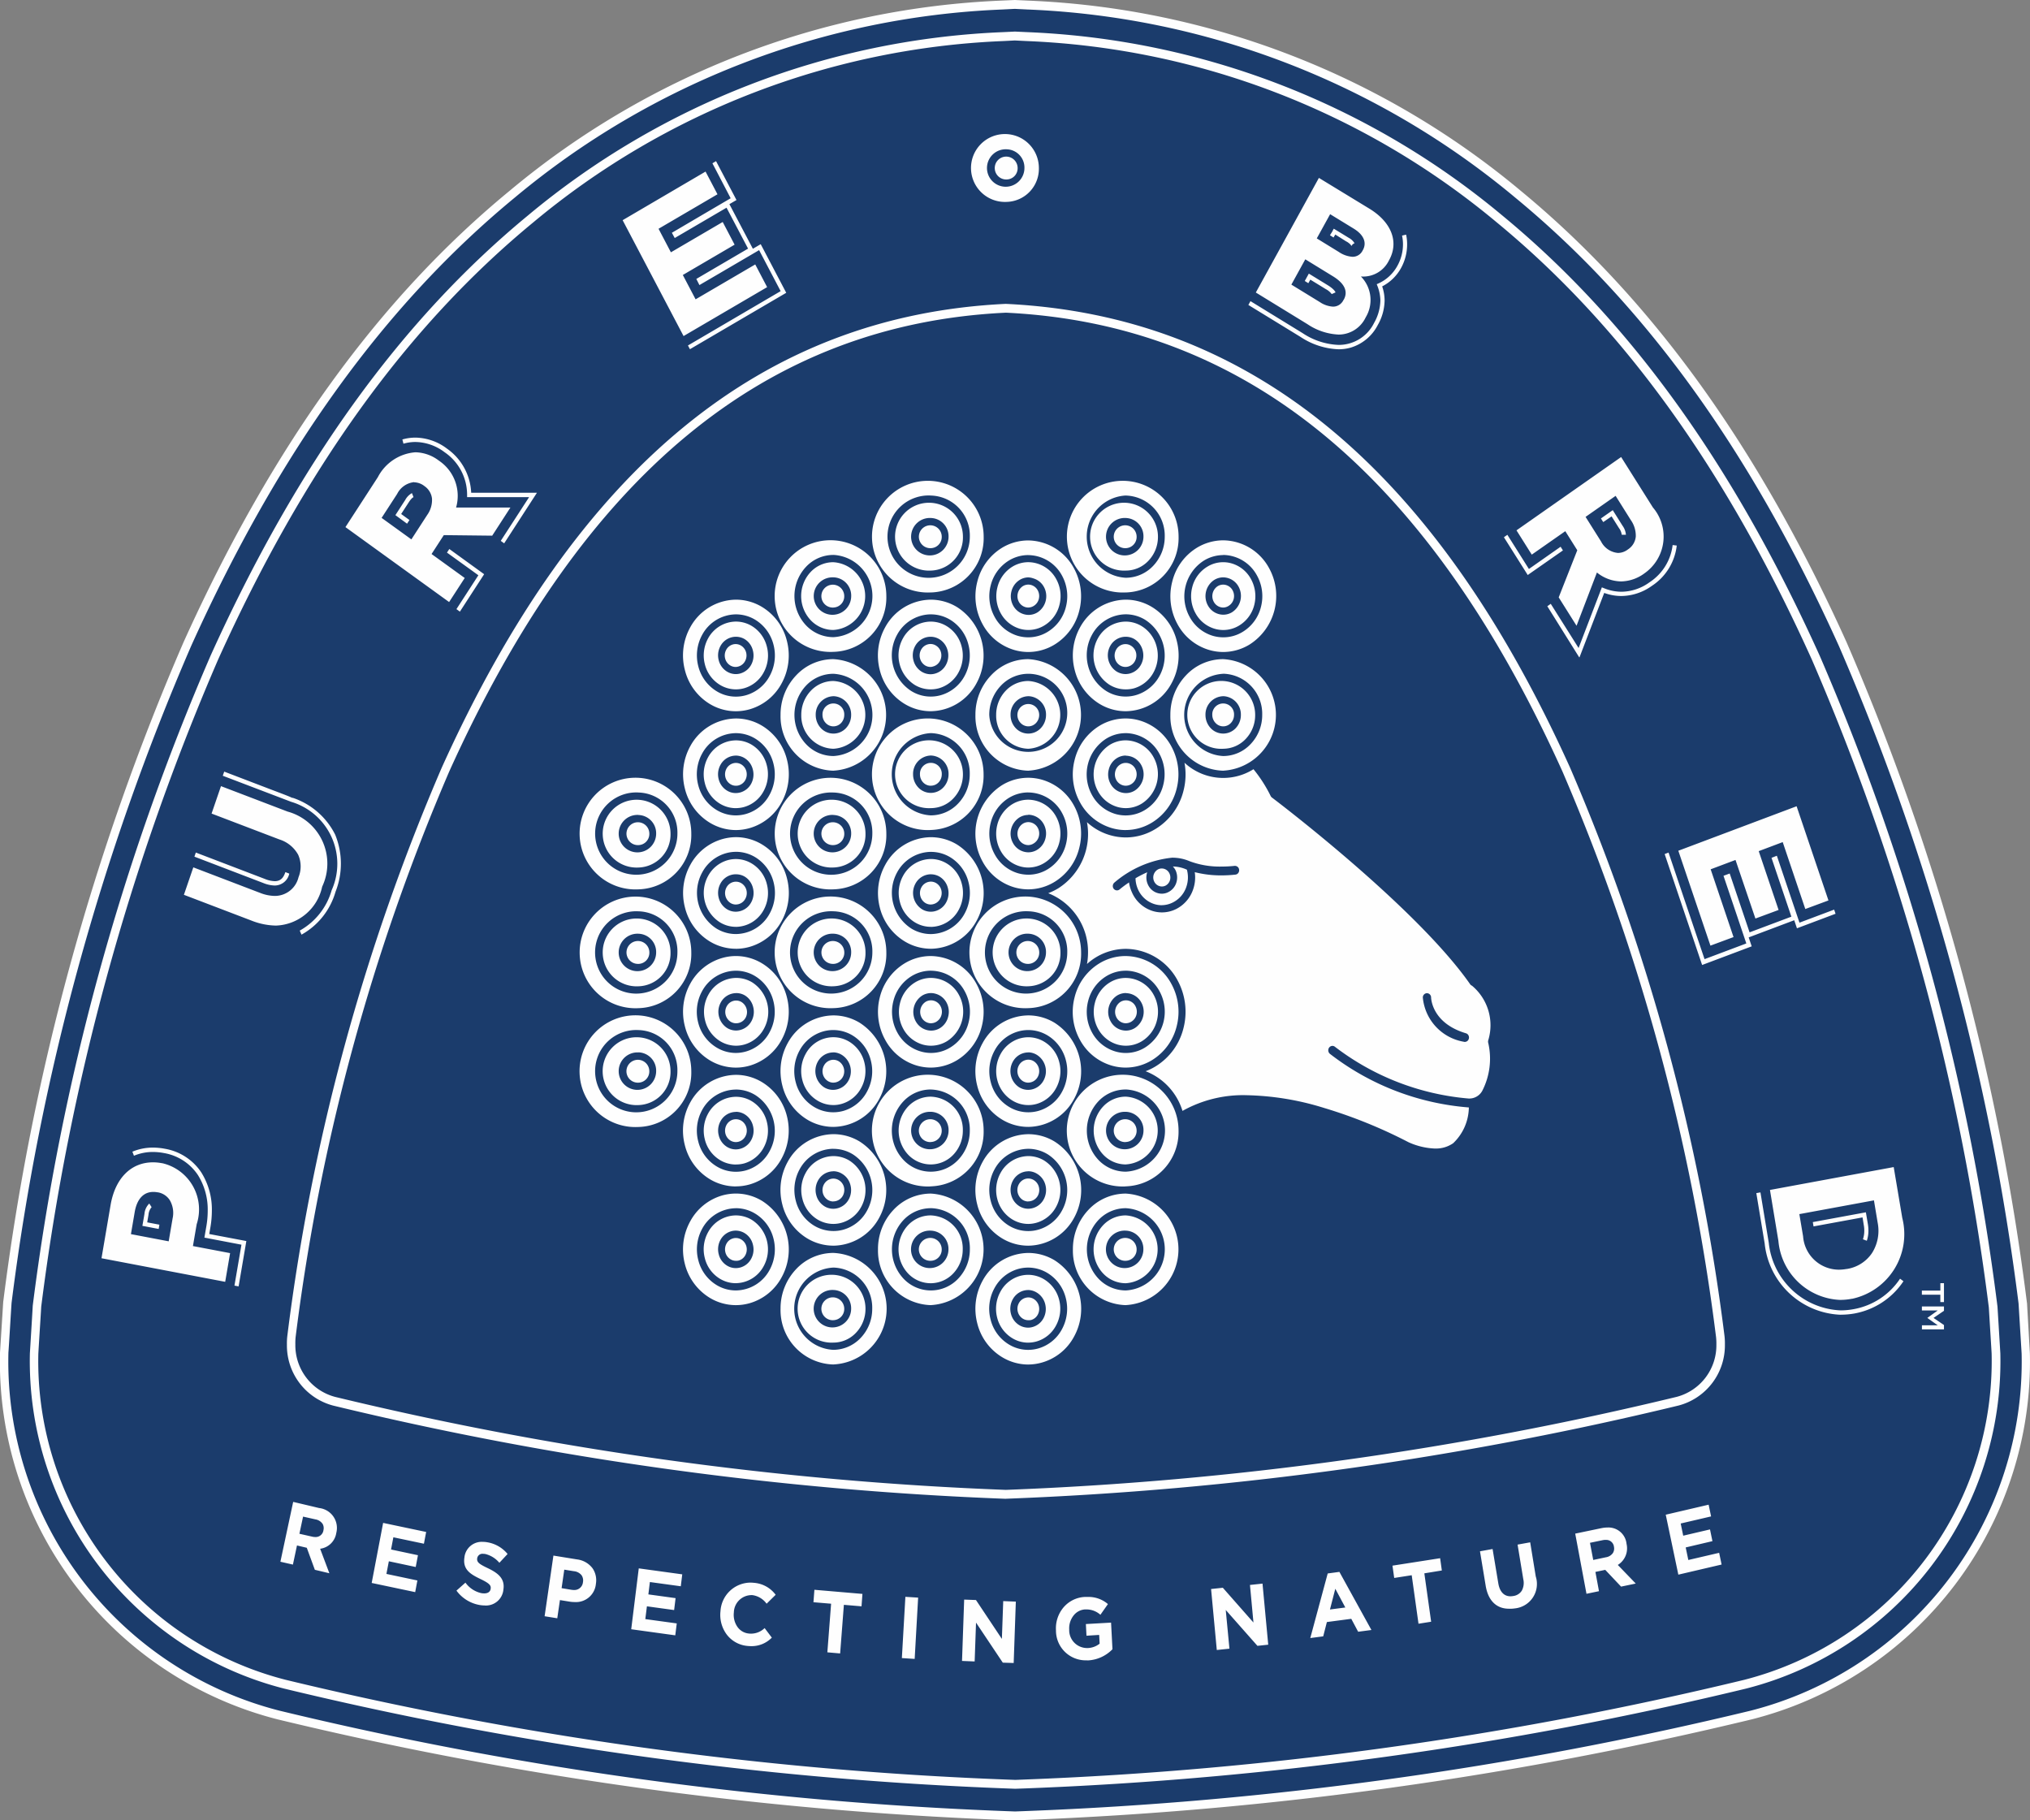 <svg id="sym_logo" data-name="sym/logo" xmlns="http://www.w3.org/2000/svg" xmlns:xlink="http://www.w3.org/1999/xlink" width="71" height="63.655" viewBox="0 0 71 63.655">
  <rect x="0" y="0" width="71" height="63.655" fill="#808080" stroke="none"/>
  <defs>
    <style>
      .cls-1 {
        fill: none;
      }

      .cls-2 {
        fill: #1b3c6c;
      }

      .cls-3 {
        clip-path: url(#clip-path);
      }

      .cls-4 {
        fill: #fefefe;
      }
    </style>
    <clipPath id="clip-path">
      <path id="Clip_4" data-name="Clip 4" class="cls-1" d="M0,0H71V63.655H0Z"/>
    </clipPath>
  </defs>
  <g id="Group_6" data-name="Group 6" transform="translate(0 0)">
    <path id="Fill_1" data-name="Fill 1" class="cls-2" d="M34.847.022A28.473,28.473,0,0,0,17.759,6.613C13.2,10.364,9.484,15.51,6.4,22.345A84.413,84.413,0,0,0,.112,45.322S0,47.086,0,47.086v.033A12.736,12.736,0,0,0,9.58,59.75a128.691,128.691,0,0,0,25.389,3.513l.345.012.344-.012A128.747,128.747,0,0,0,61.052,59.75a12.733,12.733,0,0,0,9.576-12.625l-.1-1.731-.006-.041a84.518,84.518,0,0,0-6.289-23.009c-3.088-6.835-6.8-11.98-11.361-15.731A28.48,28.48,0,0,0,35.781.022L35.314,0Z" transform="translate(0.181 0.19)"/>
    <g id="Group_5" data-name="Group 5">
      <path id="Clip_4-2" data-name="Clip 4" class="cls-1" d="M0,0H71V63.655H0Z"/>
      <g id="Group_5-2" data-name="Group 5" class="cls-3">
        <path id="Fill_3" data-name="Fill 3" class="cls-4" d="M35.505,63.655h0l-.354-.011A129.131,129.131,0,0,1,9.7,60.123,12.9,12.9,0,0,1,0,47.326V47.3c.113-1.787.113-1.787.116-1.8a84.562,84.562,0,0,1,6.3-23.035c3.1-6.864,6.834-12.034,11.417-15.8A28.652,28.652,0,0,1,35.026.021L35.493,0l.24.011.24.011A28.657,28.657,0,0,1,53.166,6.653c4.583,3.773,8.317,8.942,11.416,15.8a84.667,84.667,0,0,1,6.308,23.08l.006.041.1,1.744a12.9,12.9,0,0,1-9.7,12.8A129.174,129.174,0,0,1,35.85,63.644ZM35.493.31,35.04.333A28.364,28.364,0,0,0,18.016,6.9C13.47,10.64,9.763,15.773,6.685,22.591A84.239,84.239,0,0,0,.406,45.549C.4,45.583.3,47.286.294,47.3v.021A12.6,12.6,0,0,0,9.77,59.82a128.681,128.681,0,0,0,25.389,3.513l.346.013.336-.013A128.777,128.777,0,0,0,61.234,59.82a12.593,12.593,0,0,0,9.473-12.487L70.6,45.581a84.427,84.427,0,0,0-6.283-22.99C61.235,15.772,57.529,10.638,52.983,6.9A28.368,28.368,0,0,0,35.96.333h-.012Zm.013,62.242h0l-.321-.012A128.069,128.069,0,0,1,9.933,59.048,11.816,11.816,0,0,1,1.045,47.329v-.005c.04-.649.1-1.631.1-1.663A83.449,83.449,0,0,1,7.363,22.933c3.028-6.7,6.664-11.745,11.115-15.409a27.657,27.657,0,0,1,16.6-6.4l.42-.02.432.02a27.648,27.648,0,0,1,16.6,6.4c4.453,3.665,8.089,8.706,11.116,15.409a83.531,83.531,0,0,1,6.217,22.759c.1,1.632.1,1.635.1,1.643a11.812,11.812,0,0,1-8.889,11.713,128.053,128.053,0,0,1-25.251,3.493ZM35.493,1.415l-.407.021A27.364,27.364,0,0,0,18.66,7.769C14.245,11.4,10.637,16.4,7.628,23.066A83.184,83.184,0,0,0,1.441,45.7c0,.048-.063,1-.1,1.636A11.5,11.5,0,0,0,10,58.744a127.84,127.84,0,0,0,25.2,3.486l.312.012.3-.012A127.777,127.777,0,0,0,61,58.744a11.507,11.507,0,0,0,8.658-11.41c0-.018-.032-.527-.092-1.513l-.006-.1a83.22,83.22,0,0,0-6.191-22.658C60.365,16.407,56.756,11.4,52.34,7.769A27.364,27.364,0,0,0,35.914,1.436Zm-.04,56.739h0l-.38-.012-.936-1.4L34.089,58.1l-.442-.018.075-2.145.413.015.906,1.36.047-1.322.441.018-.075,2.143Zm2.531-.093a1.039,1.039,0,0,1-1.051-1.042v-.006a1.136,1.136,0,0,1,.261-.8,1.046,1.046,0,0,1,.746-.369q.053,0,.1,0a1.038,1.038,0,0,1,.71.25l-.263.374a.73.73,0,0,0-.49-.187h-.052a.547.547,0,0,0-.386.2.722.722,0,0,0-.163.5v.005a.625.625,0,0,0,.611.645h.039a.7.7,0,0,0,.414-.153l-.016-.306L38,57.2l-.021-.408.881-.05.049.931a1.289,1.289,0,0,1-.849.39Zm-5.994-.05h0l-.447-.029.123-2.142.446.028-.121,2.143Zm-2.608-.191h0l-.445-.039.131-1.7-.617-.052.033-.435,1.68.144-.032.434-.617-.052-.131,1.7ZM42.558,57.7h0l-.2-2.133.411-.044,1.071,1.216-.122-1.314.439-.047.2,2.136-.378.04L42.871,56.3,43,57.653l-.44.046ZM26.28,57.565a1.383,1.383,0,0,1-.154-.009,1.022,1.022,0,0,1-.71-.4,1.149,1.149,0,0,1-.217-.813,1.06,1.06,0,0,1,1.042-1,1.14,1.14,0,0,1,.124.007,1.04,1.04,0,0,1,.764.419l-.317.312a.736.736,0,0,0-.493-.3.573.573,0,0,0-.064,0,.621.621,0,0,0-.588.6v.006a.735.735,0,0,0,.135.518.549.549,0,0,0,.383.218.681.681,0,0,0,.558-.19l.252.334A.984.984,0,0,1,26.28,57.565Zm19.548-.285h0l.609-2.257.409-.055L47.966,57l-.464.061-.241-.452-.853.113-.128.5-.45.059Zm.875-1.722-.187.725.537-.07ZM23.612,57.186h0l-1.535-.212.264-2.129,1.521.209-.051.417-1.081-.148-.053.432.952.131-.051.417-.952-.131-.056.447,1.1.151-.052.417Zm26-.41h0l-.237-1.691-.612.095-.061-.43,1.667-.26.06.429-.612.1.238,1.692-.442.07ZM19.489,56.59h0l-.441-.071.308-2.121.822.133a.8.8,0,0,1,.55.316.742.742,0,0,1,.113.542v.006a.7.7,0,0,1-.742.628,1.126,1.126,0,0,1-.18-.015l-.335-.054-.093.635Zm.247-1.7-.094.647.349.058a.485.485,0,0,0,.077.006.3.3,0,0,0,.321-.272.325.325,0,0,0-.046-.24.385.385,0,0,0-.266-.144Zm33.038,1.366c-.437,0-.725-.285-.811-.8l-.2-1.208.441-.08.2,1.2c.048.292.2.453.421.453a.537.537,0,0,0,.1-.009.417.417,0,0,0,.3-.186.574.574,0,0,0,.053-.4l-.2-1.212.441-.08.195,1.195a.859.859,0,0,1-.724,1.115A1.2,1.2,0,0,1,52.774,56.257Zm-35.822-.114a1.067,1.067,0,0,1-.195-.019,1.278,1.278,0,0,1-.792-.5l.314-.279a.931.931,0,0,0,.556.367.545.545,0,0,0,.1.009c.128,0,.208-.055.225-.154v-.006c.019-.113-.027-.185-.359-.344-.359-.172-.627-.337-.555-.769v-.007a.608.608,0,0,1,.639-.522.926.926,0,0,1,.168.016,1.164,1.164,0,0,1,.7.408l-.287.308a.943.943,0,0,0-.486-.306.45.45,0,0,0-.081-.008.186.186,0,0,0-.207.146c-.025.146.059.209.384.363.364.176.593.372.529.752l0,.007A.613.613,0,0,1,16.952,56.143Zm38.535-.412h0l-.393-2.1.912-.19a1.1,1.1,0,0,1,.221-.024.635.635,0,0,1,.661.563v.005a.681.681,0,0,1-.305.741l.628.651-.513.107-.554-.586-.344.072.125.674-.437.091Zm.673-1.882a.553.553,0,0,0-.114.013l-.436.09.114.6.444-.094a.363.363,0,0,0,.244-.149.3.3,0,0,0,.037-.218V54.09A.271.271,0,0,0,56.161,53.85ZM14.523,55.676h0L13,55.355l.4-2.1,1.505.317-.078.411-1.069-.225-.081.427.941.2-.078.412-.94-.2-.085.442,1.083.229-.077.411ZM58.7,55.062h0l-.44-2.094,1.5-.35.086.41-1.063.248.088.426.937-.219.085.41-.935.22.092.439,1.078-.251.086.41-1.511.353ZM11.52,55.016h0l-.508-.121-.282-.77-.343-.081-.142.669-.438-.1.447-2.093.908.215a.7.7,0,0,1,.6.87.655.655,0,0,1-.565.554l.324.86Zm-.92-1.981-.128.6.442.1a.481.481,0,0,0,.112.014.274.274,0,0,0,.286-.231v-.006a.3.3,0,0,0-.029-.223.379.379,0,0,0-.25-.157Zm24.581-.623h-.005a119.1,119.1,0,0,1-23.527-3.26,2.173,2.173,0,0,1-1.614-2.128,2.256,2.256,0,0,1,.014-.306,73.1,73.1,0,0,1,5.4-19.871c4.746-10.508,11.2-15.815,19.727-16.221,8.537.407,14.994,5.713,19.739,16.221a73.2,73.2,0,0,1,5.4,19.871,2.321,2.321,0,0,1,.014.306A2.173,2.173,0,0,1,58.71,49.15a119.044,119.044,0,0,1-23.524,3.26Zm-.007-41.477c-8.4.4-14.766,5.65-19.462,16.044A72.871,72.871,0,0,0,10.339,46.76a2.163,2.163,0,0,0-.009.252,1.869,1.869,0,0,0,1.384,1.835A118.921,118.921,0,0,0,35.18,52.1a118.844,118.844,0,0,0,23.464-3.253,1.862,1.862,0,0,0,1.387-1.825,2.037,2.037,0,0,0-.011-.263,72.93,72.93,0,0,0-5.373-19.781C49.953,16.584,43.583,11.336,35.174,10.934Zm.788,36.782a1.773,1.773,0,0,1-.921-.263,1.922,1.922,0,0,1-.862-1.184,2.03,2.03,0,0,1,.185-1.48,1.842,1.842,0,0,1,1.605-.975,1.788,1.788,0,0,1,.92.259,2.015,2.015,0,0,1,.677,2.665,1.846,1.846,0,0,1-1.123.908A1.756,1.756,0,0,1,35.962,47.716Zm0-3.39h0a1.313,1.313,0,0,0-.354.049,1.367,1.367,0,0,0-.827.671,1.492,1.492,0,0,0-.136,1.091,1.417,1.417,0,0,0,.635.873,1.3,1.3,0,0,0,.679.193,1.289,1.289,0,0,0,.353-.049,1.361,1.361,0,0,0,.829-.671,1.5,1.5,0,0,0,.136-1.09,1.426,1.426,0,0,0-.635-.874,1.309,1.309,0,0,0-.68-.193Zm-6.82,3.388A1.9,1.9,0,0,1,27.3,45.764a1.994,1.994,0,0,1,.542-1.38,1.786,1.786,0,0,1,1.305-.57,1.952,1.952,0,0,1,0,3.9Zm0-3.388a1.44,1.44,0,0,0,0,2.876,1.323,1.323,0,0,0,.964-.421,1.462,1.462,0,0,0,.4-1.016A1.4,1.4,0,0,0,29.147,44.326Zm6.816,2.625a1.069,1.069,0,0,1-.559-.16,1.171,1.171,0,0,1-.524-.719,1.241,1.241,0,0,1,.113-.9,1.124,1.124,0,0,1,.682-.553,1.093,1.093,0,0,1,.292-.04,1.074,1.074,0,0,1,.559.159,1.167,1.167,0,0,1,.524.719,1.232,1.232,0,0,1-.113.9,1.124,1.124,0,0,1-.682.553A1.072,1.072,0,0,1,35.962,46.951Zm0-1.84a.617.617,0,0,0-.538.326.686.686,0,0,0-.063.5.646.646,0,0,0,.289.4.6.6,0,0,0,.31.089.558.558,0,0,0,.161-.023.617.617,0,0,0,.376-.3.689.689,0,0,0,.063-.5.653.653,0,0,0-.289-.4A.6.6,0,0,0,35.966,45.111ZM29.147,46.95a1.187,1.187,0,1,1,1.124-1.185,1.206,1.206,0,0,1-.329.837A1.086,1.086,0,0,1,29.147,46.95Zm0-1.84a.655.655,0,1,0,.622.655A.639.639,0,0,0,29.147,45.11Zm38.845,1.377H67.22v-.142h.553l-.364-.258.363-.26h-.553v-.141h.772v.152l-.365.249.365.248v.152Zm-32.027-.32a.37.37,0,0,1-.191-.054.4.4,0,0,1-.176-.243.412.412,0,0,1,.037-.3.381.381,0,0,1,.331-.2.354.354,0,0,1,.19.055.4.4,0,0,1,.177.242.422.422,0,0,1-.037.306.379.379,0,0,1-.231.186A.354.354,0,0,1,35.964,46.167Zm-6.818,0a.4.4,0,1,1,.381-.4A.391.391,0,0,1,29.147,46.166Zm35.226-.191a2.78,2.78,0,0,1-2.653-2.492l-.292-1.761.144-.026.291,1.76a2.637,2.637,0,0,0,2.513,2.366,2.514,2.514,0,0,0,.453-.042,2.47,2.47,0,0,0,1.626-1.066l.119.089a2.624,2.624,0,0,1-1.72,1.129A2.705,2.705,0,0,1,64.373,45.974ZM25.735,45.64a1.77,1.77,0,0,1-.921-.262,1.937,1.937,0,0,1-.862-1.184,2.03,2.03,0,0,1,.186-1.48,1.86,1.86,0,0,1,1.123-.91,1.785,1.785,0,0,1,.482-.066,1.766,1.766,0,0,1,.92.262,2.013,2.013,0,0,1,.676,2.664,1.852,1.852,0,0,1-1.122.909A1.776,1.776,0,0,1,25.735,45.64Zm.007-3.389a1.358,1.358,0,0,0-1.184.719,1.5,1.5,0,0,0-.136,1.092,1.42,1.42,0,0,0,.635.872,1.3,1.3,0,0,0,.679.192,1.355,1.355,0,0,0,1.182-.719,1.5,1.5,0,0,0,.136-1.09,1.42,1.42,0,0,0-.634-.873A1.306,1.306,0,0,0,25.741,42.25Zm13.632,3.389a1.906,1.906,0,0,1-1.849-1.952,1.993,1.993,0,0,1,.542-1.379,1.789,1.789,0,0,1,1.305-.57,1.953,1.953,0,0,1,0,3.9Zm0-3.39a1.315,1.315,0,0,0-.963.421,1.5,1.5,0,0,0,0,2.034,1.32,1.32,0,0,0,.964.421,1.44,1.44,0,0,0,0-2.876Zm-6.817,3.39a1.906,1.906,0,0,1-1.849-1.952,1.992,1.992,0,0,1,.541-1.379,1.794,1.794,0,0,1,1.307-.57,1.953,1.953,0,0,1,0,3.9Zm0-3.39a1.319,1.319,0,0,0-.964.421,1.5,1.5,0,0,0,0,2.034,1.314,1.314,0,0,0,1.928,0,1.472,1.472,0,0,0,.4-1.017A1.4,1.4,0,0,0,32.557,42.249ZM67.99,45.533h-.126v-.258h-.646v-.144l.647,0v-.259h.126v.661Zm-3.617-.075A2.264,2.264,0,0,1,62.2,43.393l-.295-1.781,4.328-.8.3,1.78a2.311,2.311,0,0,1-1.75,2.825l-.012,0A2.2,2.2,0,0,1,64.373,45.457Zm1.169-3.482-2.609.481.131.777A1.258,1.258,0,0,0,64.312,44.4a1.5,1.5,0,0,0,.271-.025l.012,0a1.3,1.3,0,0,0,.877-.553,1.455,1.455,0,0,0,.2-1.065Zm-57.2,3.008h0L8.2,44.957l.245-1.431L7.22,43.292l-.071-.013.069-.4a3.2,3.2,0,0,0,.047-.534,2.272,2.272,0,0,0-.342-1.253,1.783,1.783,0,0,0-1.187-.77,2.073,2.073,0,0,0-.386-.038,1.688,1.688,0,0,0-.665.132l-.055-.142a1.833,1.833,0,0,1,.72-.143,2.214,2.214,0,0,1,.413.04A1.914,1.914,0,0,1,7.041,41a2.433,2.433,0,0,1,.369,1.339,3.457,3.457,0,0,1-.048.562l-.043.252,1.225.232.072.014-.27,1.582Zm31.028-.11a1.086,1.086,0,0,1-.793-.348,1.233,1.233,0,0,1,0-1.676,1.086,1.086,0,0,1,.793-.348,1.188,1.188,0,0,1,0,2.372Zm0-1.839a.655.655,0,1,0,.62.654A.638.638,0,0,0,39.374,43.035Zm-6.816,1.839a1.089,1.089,0,0,1-.8-.348,1.235,1.235,0,0,1,0-1.676,1.088,1.088,0,0,1,.795-.348,1.157,1.157,0,0,1,1.123,1.187,1.21,1.21,0,0,1-.328.838A1.085,1.085,0,0,1,32.558,44.874Zm0-1.839a.655.655,0,1,0,.619.654A.638.638,0,0,0,32.557,43.035Zm-6.82,1.838a1.079,1.079,0,0,1-.56-.159,1.166,1.166,0,0,1-.523-.72,1.229,1.229,0,0,1,.112-.9,1.117,1.117,0,0,1,.975-.592,1.084,1.084,0,0,1,.561.158,1.223,1.223,0,0,1,.41,1.618A1.118,1.118,0,0,1,25.737,44.872Zm0-1.839a.583.583,0,0,0-.16.022.626.626,0,0,0-.375.3.685.685,0,0,0-.062.5.64.64,0,0,0,.288.4.58.58,0,0,0,.308.089.627.627,0,0,0,.162-.022.616.616,0,0,0,.375-.3.677.677,0,0,0,.063-.5.636.636,0,0,0-.288-.4.607.607,0,0,0-.312-.089ZM7.873,44.824h0L3.55,44l.318-1.862c.16-.934.714-1.492,1.483-1.492a1.662,1.662,0,0,1,.31.03h.012A1.659,1.659,0,0,1,6.879,42.81l-.131.764,1.3.247-.171,1ZM5.361,41.681c-.341,0-.571.25-.649.7l-.133.776,1.321.251.136-.795a.884.884,0,0,0-.1-.647.619.619,0,0,0-.414-.271l-.012,0A.781.781,0,0,0,5.361,41.681Zm20.375,2.408a.359.359,0,0,1-.188-.054.391.391,0,0,1-.177-.243.417.417,0,0,1,.037-.3.372.372,0,0,1,.23-.186.347.347,0,0,1,.1-.014.373.373,0,0,1,.192.055.4.4,0,0,1,.176.241.425.425,0,0,1-.039.307.378.378,0,0,1-.231.185A.349.349,0,0,1,25.736,44.089Zm13.637,0a.4.4,0,1,1,.381-.4A.391.391,0,0,1,39.374,44.089Zm-6.817,0a.4.4,0,1,1,.381-.4A.391.391,0,0,1,32.557,44.089Zm3.405-.528a1.772,1.772,0,0,1-.921-.261,1.922,1.922,0,0,1-.862-1.185,2.027,2.027,0,0,1,.185-1.478,1.844,1.844,0,0,1,1.607-.975,1.763,1.763,0,0,1,.919.26,2.014,2.014,0,0,1,.677,2.665A1.841,1.841,0,0,1,35.962,43.561Zm.006-3.388a1.356,1.356,0,0,0-1.183.719,1.494,1.494,0,0,0-.136,1.091,1.419,1.419,0,0,0,.635.874,1.3,1.3,0,0,0,.68.193,1.269,1.269,0,0,0,.354-.05,1.36,1.36,0,0,0,.827-.669,1.487,1.487,0,0,0-.5-1.966A1.311,1.311,0,0,0,35.968,40.173Zm-6.824,3.387a1.773,1.773,0,0,1-.921-.261,1.926,1.926,0,0,1-.861-1.184,2.025,2.025,0,0,1,.185-1.479,1.843,1.843,0,0,1,1.605-.975,1.77,1.77,0,0,1,.92.26,2.015,2.015,0,0,1,.678,2.665A1.846,1.846,0,0,1,29.144,43.561Zm.008-3.388h0a1.359,1.359,0,0,0-1.184.718,1.5,1.5,0,0,0-.136,1.091,1.423,1.423,0,0,0,.634.874,1.315,1.315,0,0,0,.68.193A1.269,1.269,0,0,0,29.5,43a1.358,1.358,0,0,0,.827-.669,1.488,1.488,0,0,0-.5-1.966,1.307,1.307,0,0,0-.677-.191Zm36.142,3.217h0l-.136-.052a.938.938,0,0,0,.047-.3,1.044,1.044,0,0,0-.018-.2l-.043-.265-1.714.315-.025-.151,1.856-.342.07.416a1.358,1.358,0,0,1,.019.224,1.1,1.1,0,0,1-.055.35ZM5.551,42.975H5.545l-.493-.094-.072-.013.072-.416a.573.573,0,0,1,.169-.365l.082.127a.455.455,0,0,0-.109.265l-.045.266.215.041.211.04-.025.15ZM35.964,42.8a1.072,1.072,0,0,1-.56-.159,1.171,1.171,0,0,1-.525-.72,1.24,1.24,0,0,1,.113-.9,1.119,1.119,0,0,1,.975-.593,1.067,1.067,0,0,1,.558.158,1.225,1.225,0,0,1,.411,1.62,1.128,1.128,0,0,1-.682.552A1.075,1.075,0,0,1,35.964,42.8Zm0-1.84a.586.586,0,0,0-.158.022.618.618,0,0,0-.377.3.679.679,0,0,0-.062.5.645.645,0,0,0,.289.4.585.585,0,0,0,.308.087.62.62,0,0,0,.539-.326.684.684,0,0,0,.062-.5.641.641,0,0,0-.288-.393A.594.594,0,0,0,35.963,40.957ZM29.147,42.8a1.081,1.081,0,0,1-.561-.159,1.169,1.169,0,0,1-.522-.72,1.227,1.227,0,0,1,.112-.9,1.115,1.115,0,0,1,.975-.593,1.076,1.076,0,0,1,.559.158,1.225,1.225,0,0,1,.41,1.62,1.124,1.124,0,0,1-.68.552A1.081,1.081,0,0,1,29.147,42.8Zm0-1.84a.59.59,0,0,0-.161.023.616.616,0,0,0-.376.3.68.68,0,0,0-.063.5.649.649,0,0,0,.289.4.587.587,0,0,0,.308.087.62.62,0,0,0,.54-.326.681.681,0,0,0,.061-.5.632.632,0,0,0-.287-.394A.591.591,0,0,0,29.148,40.957Zm6.814,1.055a.367.367,0,0,1-.188-.053.417.417,0,0,1-.139-.549.391.391,0,0,1,.231-.188.365.365,0,0,1,.1-.013.371.371,0,0,1,.193.055.391.391,0,0,1,.177.241.421.421,0,0,1-.037.306A.383.383,0,0,1,35.962,42.012Zm-6.816,0a.369.369,0,0,1-.189-.053.4.4,0,0,1-.177-.246.419.419,0,0,1,.039-.3.384.384,0,0,1,.231-.187.354.354,0,0,1,.1-.014.37.37,0,0,1,.193.056.4.4,0,0,1,.176.241.424.424,0,0,1-.038.3A.381.381,0,0,1,29.146,42.012Zm-3.411-.526a1.772,1.772,0,0,1-.921-.262,1.932,1.932,0,0,1-.861-1.185,2.027,2.027,0,0,1,.184-1.48,1.843,1.843,0,0,1,1.605-.975,1.766,1.766,0,0,1,.92.261,1.93,1.93,0,0,1,.862,1.184,2.038,2.038,0,0,1-.186,1.48,1.85,1.85,0,0,1-1.12.908A1.777,1.777,0,0,1,25.735,41.487Zm.007-3.388a1.36,1.36,0,0,0-1.185.718,1.494,1.494,0,0,0-.136,1.091,1.421,1.421,0,0,0,.636.873,1.3,1.3,0,0,0,.679.193,1.313,1.313,0,0,0,.355-.048,1.362,1.362,0,0,0,.826-.67,1.486,1.486,0,0,0-.5-1.965A1.309,1.309,0,0,0,25.743,38.1Zm13.631,3.387a1.954,1.954,0,1,1,1.848-1.951A1.905,1.905,0,0,1,39.374,41.486Zm0-3.389a1.31,1.31,0,0,0-.963.421,1.5,1.5,0,0,0,0,2.032,1.317,1.317,0,0,0,.964.421,1.439,1.439,0,0,0,0-2.875Zm-6.817,3.389a1.954,1.954,0,1,1,1.848-1.951A1.905,1.905,0,0,1,32.557,41.486Zm0-3.389a1.313,1.313,0,0,0-.964.421,1.494,1.494,0,0,0,0,2.033,1.316,1.316,0,0,0,1.928,0,1.472,1.472,0,0,0,.4-1.017A1.4,1.4,0,0,0,32.557,38.1Zm-6.818,2.624a1.076,1.076,0,0,1-.561-.16,1.167,1.167,0,0,1-.524-.718,1.235,1.235,0,0,1,.112-.9,1.122,1.122,0,0,1,.976-.591,1.069,1.069,0,0,1,.559.158,1.17,1.17,0,0,1,.522.72,1.234,1.234,0,0,1-.112.9,1.131,1.131,0,0,1-.681.552A1.078,1.078,0,0,1,25.739,40.721Zm0-1.84a.588.588,0,0,0-.161.023.616.616,0,0,0-.375.3.675.675,0,0,0-.062.5.646.646,0,0,0,.288.4.589.589,0,0,0,.308.088.619.619,0,0,0,.539-.327.682.682,0,0,0,.061-.5.646.646,0,0,0-.289-.4.6.6,0,0,0-.31-.088ZM39.374,40.72a1.086,1.086,0,0,1-.793-.348,1.232,1.232,0,0,1,0-1.676,1.086,1.086,0,0,1,.793-.347,1.187,1.187,0,0,1,0,2.37Zm0-1.84a.655.655,0,1,0,.62.655A.639.639,0,0,0,39.374,38.879Zm-6.816,1.84a1.092,1.092,0,0,1-.8-.347,1.235,1.235,0,0,1,0-1.676,1.091,1.091,0,0,1,.795-.347,1.157,1.157,0,0,1,1.123,1.186,1.214,1.214,0,0,1-.328.838A1.087,1.087,0,0,1,32.558,40.72Zm0-1.84a.655.655,0,1,0,.619.655A.639.639,0,0,0,32.557,38.879Zm17.635,1.284a2.454,2.454,0,0,1-.929-.221,17.044,17.044,0,0,0-2.958-1.2,9.715,9.715,0,0,0-2.7-.444,4.33,4.33,0,0,0-2.248.549,2.17,2.17,0,0,0-1.29-1.388,2.017,2.017,0,0,0,.351-.171,2.18,2.18,0,0,0,.974-1.337,2.3,2.3,0,0,0-.208-1.671,2.078,2.078,0,0,0-1.812-1.1,2.031,2.031,0,0,0-1.355.53,2.362,2.362,0,0,0,.036-.4,2.2,2.2,0,0,0-1.392-2.076,2.183,2.183,0,0,0,.349-.17,2.251,2.251,0,0,0,1.006-2.314,2.021,2.021,0,0,0,1.363.534,2,2,0,0,0,1.04-.3,2.17,2.17,0,0,0,.974-1.337,2.281,2.281,0,0,0,.034-.976,1.99,1.99,0,0,0,2.413.227,4.874,4.874,0,0,1,.6.935.158.158,0,0,0,.044.055c.049.036,5.02,3.789,6.934,6.529a.143.143,0,0,0,.065.052,1.8,1.8,0,0,1,.569,1.905.175.175,0,0,0,0,.1,2.459,2.459,0,0,1-.208,1.666.516.516,0,0,1-.465.274h-.011A8.925,8.925,0,0,1,46.683,36.6a.136.136,0,0,0-.08-.026.145.145,0,0,0-.122.069.16.16,0,0,0-.021.115.153.153,0,0,0,.062.1,9.092,9.092,0,0,0,4.852,1.869,1.761,1.761,0,0,1-.548,1.25A1.05,1.05,0,0,1,50.192,40.163Zm-.284-5.433a.149.149,0,0,0-.145.153,1.73,1.73,0,0,0,1.43,1.545.119.119,0,0,0,.039.006.147.147,0,0,0,.14-.113.157.157,0,0,0-.013-.116.148.148,0,0,0-.088-.073c-1.148-.34-1.215-1.158-1.219-1.25A.149.149,0,0,0,49.908,34.731ZM39.487,30.853h0a1.25,1.25,0,0,0,.1.345,1.171,1.171,0,0,0,.653.633,1.1,1.1,0,0,0,.4.075,1.118,1.118,0,0,0,.491-.115,1.2,1.2,0,0,0,.6-.692,1.265,1.265,0,0,0,.056-.6,3.731,3.731,0,0,0,.934.113,4.528,4.528,0,0,0,.486-.027.14.14,0,0,0,.1-.055.157.157,0,0,0,.032-.112.147.147,0,0,0-.143-.139h-.015a4.21,4.21,0,0,1-.449.024,3.009,3.009,0,0,1-1.128-.188,1.521,1.521,0,0,0-.609-.122,3.694,3.694,0,0,0-2.021.872.161.161,0,0,0-.022.215.147.147,0,0,0,.114.056.141.141,0,0,0,.092-.033,3.79,3.79,0,0,1,.338-.25Zm-13.75,9.085a.363.363,0,0,1-.188-.053.4.4,0,0,1-.178-.245.421.421,0,0,1,.038-.3.382.382,0,0,1,.231-.188.421.421,0,0,1,.1-.013.371.371,0,0,1,.19.053.4.4,0,0,1,.177.245.414.414,0,0,1-.038.3A.378.378,0,0,1,25.738,39.938Zm13.636,0a.4.4,0,1,1,.381-.4A.391.391,0,0,1,39.374,39.935Zm-6.817,0a.4.4,0,1,1,.381-.4A.391.391,0,0,1,32.557,39.935ZM22.329,39.41a1.954,1.954,0,1,1,1.849-1.952A1.9,1.9,0,0,1,22.329,39.41Zm0-3.389a1.439,1.439,0,1,0,1.363,1.437A1.4,1.4,0,0,0,22.33,36.021Zm13.633,3.386a1.773,1.773,0,0,1-.922-.261,1.922,1.922,0,0,1-.862-1.184,2.029,2.029,0,0,1,.185-1.479,1.841,1.841,0,0,1,1.605-.975,1.773,1.773,0,0,1,.92.26,2.016,2.016,0,0,1,.677,2.665A1.84,1.84,0,0,1,35.963,39.407Zm.006-3.387a1.312,1.312,0,0,0-.358.05,1.356,1.356,0,0,0-.825.67,1.49,1.49,0,0,0-.136,1.09,1.411,1.411,0,0,0,.635.872,1.29,1.29,0,0,0,.68.194,1.32,1.32,0,0,0,.353-.048,1.363,1.363,0,0,0,.829-.671,1.5,1.5,0,0,0,.136-1.09,1.425,1.425,0,0,0-.635-.874A1.308,1.308,0,0,0,35.969,36.02Zm-6.824,3.387a1.773,1.773,0,0,1-.921-.261,1.929,1.929,0,0,1-.86-1.185,2.025,2.025,0,0,1,.184-1.478,1.841,1.841,0,0,1,1.605-.975,1.777,1.777,0,0,1,.92.26,2.017,2.017,0,0,1,.678,2.665A1.846,1.846,0,0,1,29.144,39.407Zm0-3.387a1.3,1.3,0,0,0-.354.049,1.362,1.362,0,0,0-.827.671,1.494,1.494,0,0,0-.136,1.09,1.415,1.415,0,0,0,.634.872,1.3,1.3,0,0,0,.68.194,1.348,1.348,0,0,0,.355-.048,1.37,1.37,0,0,0,.826-.671,1.49,1.49,0,0,0,.136-1.091,1.421,1.421,0,0,0-.635-.874A1.313,1.313,0,0,0,29.149,36.02ZM22.33,38.644a1.187,1.187,0,1,1,1.122-1.187A1.158,1.158,0,0,1,22.33,38.644Zm0-1.841a.655.655,0,1,0,.619.655A.639.639,0,0,0,22.33,36.8Zm13.634,1.841a1.072,1.072,0,0,1-.56-.161,1.171,1.171,0,0,1-.524-.718,1.244,1.244,0,0,1,.113-.9,1.13,1.13,0,0,1,.682-.553,1.093,1.093,0,0,1,.292-.04,1.08,1.08,0,0,1,.56.159,1.165,1.165,0,0,1,.523.72,1.229,1.229,0,0,1-.113.9,1.13,1.13,0,0,1-.682.553A1.067,1.067,0,0,1,35.964,38.644Zm0-1.841a.6.6,0,0,0-.164.023.615.615,0,0,0-.375.3.678.678,0,0,0,.226.9.6.6,0,0,0,.309.086.619.619,0,0,0,.538-.326.676.676,0,0,0-.226-.893A.589.589,0,0,0,35.967,36.8Zm-6.822,1.84a1.068,1.068,0,0,1-.559-.161,1.168,1.168,0,0,1-.522-.718,1.231,1.231,0,0,1,.112-.9,1.1,1.1,0,0,1,.975-.593,1.074,1.074,0,0,1,.559.159,1.174,1.174,0,0,1,.524.72,1.23,1.23,0,0,1-.114.9,1.122,1.122,0,0,1-.68.552A1.066,1.066,0,0,1,29.145,38.644Zm0-1.84a.6.6,0,0,0-.164.023.618.618,0,0,0-.375.3.678.678,0,0,0,.226.9.6.6,0,0,0,.308.086.62.62,0,0,0,.539-.326.676.676,0,0,0-.226-.893A.59.59,0,0,0,29.15,36.8ZM22.33,37.86a.4.4,0,1,1,.38-.4A.393.393,0,0,1,22.33,37.86Zm13.634,0a.365.365,0,0,1-.19-.054.416.416,0,0,1-.139-.549.377.377,0,0,1,.231-.186.359.359,0,0,1,.29.039.415.415,0,0,1,.14.548A.381.381,0,0,1,35.963,37.859Zm-6.816,0a.365.365,0,0,1-.19-.054.4.4,0,0,1-.178-.246.414.414,0,0,1,.039-.3.375.375,0,0,1,.23-.186.36.36,0,0,1,.1-.014.364.364,0,0,1,.189.054.417.417,0,0,1,.139.548A.379.379,0,0,1,29.147,37.859Zm-3.41-.526a1.783,1.783,0,0,1-.923-.262,1.932,1.932,0,0,1-.861-1.185,2.032,2.032,0,0,1,.184-1.481A1.855,1.855,0,0,1,25.26,33.5a1.717,1.717,0,0,1,.481-.068,1.768,1.768,0,0,1,.921.262,1.921,1.921,0,0,1,.861,1.184,2.029,2.029,0,0,1-.185,1.48,1.856,1.856,0,0,1-1.122.909A1.762,1.762,0,0,1,25.737,37.334Zm0-3.389a1.359,1.359,0,0,0-1.184.719,1.5,1.5,0,0,0-.136,1.091,1.417,1.417,0,0,0,.636.871,1.3,1.3,0,0,0,.68.195,1.312,1.312,0,0,0,.354-.05,1.361,1.361,0,0,0,.826-.669,1.5,1.5,0,0,0,.136-1.091,1.422,1.422,0,0,0-.634-.874A1.308,1.308,0,0,0,25.742,33.945Zm13.633,3.388a1.753,1.753,0,0,1-.479-.067,1.853,1.853,0,0,1-1.124-.909,2.019,2.019,0,0,1-.184-1.479,1.928,1.928,0,0,1,.861-1.186,1.766,1.766,0,0,1,.92-.26,1.842,1.842,0,0,1,1.605.975,2.028,2.028,0,0,1,.185,1.479,1.93,1.93,0,0,1-.862,1.186A1.78,1.78,0,0,1,39.376,37.333Zm0-3.388a1.306,1.306,0,0,0-.678.192,1.421,1.421,0,0,0-.636.873,1.5,1.5,0,0,0,.136,1.093,1.368,1.368,0,0,0,.828.669,1.281,1.281,0,0,0,1.034-.145,1.482,1.482,0,0,0,.5-1.962A1.358,1.358,0,0,0,39.371,33.944Zm-6.813,3.388a1.767,1.767,0,0,1-.48-.067,1.852,1.852,0,0,1-1.121-.909,2.032,2.032,0,0,1-.186-1.479,1.927,1.927,0,0,1,.862-1.186,1.766,1.766,0,0,1,.92-.26,1.841,1.841,0,0,1,1.6.975,2.025,2.025,0,0,1,.186,1.479,1.927,1.927,0,0,1-.862,1.186A1.783,1.783,0,0,1,32.558,37.333Zm0-3.389h0a1.307,1.307,0,0,0-.678.192,1.42,1.42,0,0,0-.634.873,1.5,1.5,0,0,0,.136,1.093,1.366,1.366,0,0,0,.827.669,1.281,1.281,0,0,0,1.034-.145,1.419,1.419,0,0,0,.634-.873,1.494,1.494,0,0,0-.135-1.089,1.357,1.357,0,0,0-1.184-.719Zm6.821,2.624a1.074,1.074,0,0,1-.291-.04,1.13,1.13,0,0,1-.683-.553,1.234,1.234,0,0,1-.112-.9,1.168,1.168,0,0,1,.524-.72,1.06,1.06,0,0,1,.558-.157,1.119,1.119,0,0,1,.976.592,1.23,1.23,0,0,1,.111.9,1.173,1.173,0,0,1-.524.72A1.072,1.072,0,0,1,39.375,36.568Zm0-1.842h0a.594.594,0,0,0-.308.087.679.679,0,0,0-.227.9.609.609,0,0,0,.536.327.6.6,0,0,0,.311-.089.677.677,0,0,0,.227-.894.619.619,0,0,0-.539-.327Zm-6.815,1.842a1.083,1.083,0,0,1-.292-.04,1.133,1.133,0,0,1-.681-.553,1.236,1.236,0,0,1-.112-.9,1.172,1.172,0,0,1,.524-.72,1.076,1.076,0,0,1,.559-.158,1.12,1.12,0,0,1,.976.593,1.224,1.224,0,0,1-.413,1.618A1.08,1.08,0,0,1,32.557,36.568Zm0-1.841a.6.6,0,0,0-.309.087.681.681,0,0,0-.227.9.621.621,0,0,0,.539.326.6.6,0,0,0,.31-.088.649.649,0,0,0,.286-.4.678.678,0,0,0-.061-.5.622.622,0,0,0-.376-.3A.593.593,0,0,0,32.555,34.727Zm-6.817,1.841a1.08,1.08,0,0,1-.561-.159,1.175,1.175,0,0,1-.524-.72,1.228,1.228,0,0,1,.112-.9,1.121,1.121,0,0,1,.976-.592,1.083,1.083,0,0,1,.559.156,1.225,1.225,0,0,1,.41,1.62,1.128,1.128,0,0,1-.681.553A1.079,1.079,0,0,1,25.738,36.568Zm0-1.839a.616.616,0,0,0-.538.327.677.677,0,0,0,.226.894.6.6,0,0,0,.308.087.62.62,0,0,0,.539-.327.679.679,0,0,0,.061-.5.648.648,0,0,0-.289-.4A.587.587,0,0,0,25.741,34.728Zm0,1.055a.366.366,0,0,1-.19-.053.4.4,0,0,1-.178-.243.417.417,0,0,1,.038-.3.378.378,0,0,1,.33-.2.368.368,0,0,1,.19.054.416.416,0,0,1,.139.55A.377.377,0,0,1,25.739,35.783Zm13.636,0a.375.375,0,0,1-.331-.2.417.417,0,0,1,.139-.55.368.368,0,0,1,.19-.053.376.376,0,0,1,.33.2.42.42,0,0,1,.038.3.394.394,0,0,1-.177.244A.359.359,0,0,1,39.375,35.782Zm-6.818,0a.38.38,0,0,1-.331-.2.42.42,0,0,1,.139-.55.362.362,0,0,1,.289-.039.383.383,0,0,1,.232.188.416.416,0,0,1,.037.3.4.4,0,0,1-.177.244A.366.366,0,0,1,32.558,35.782ZM22.33,35.255a1.952,1.952,0,1,1,1.848-1.948A1.9,1.9,0,0,1,22.33,35.255Zm0-3.387a1.44,1.44,0,1,0,1.363,1.439A1.4,1.4,0,0,0,22.33,31.868Zm13.635,3.386a1.953,1.953,0,1,1,1.847-1.948A1.9,1.9,0,0,1,35.965,35.254Zm0-3.387a1.44,1.44,0,1,0,1.363,1.439A1.4,1.4,0,0,0,35.965,31.867Zm-6.818,3.387A1.953,1.953,0,1,1,31,33.305,1.9,1.9,0,0,1,29.147,35.254Zm0-3.387a1.44,1.44,0,1,0,1.364,1.439A1.4,1.4,0,0,0,29.147,31.867ZM22.33,34.49a1.186,1.186,0,1,1,1.122-1.184A1.155,1.155,0,0,1,22.33,34.49Zm0-1.838a.655.655,0,1,0,.619.655A.638.638,0,0,0,22.33,32.652Zm13.635,1.837a1.186,1.186,0,1,1,1.125-1.184A1.157,1.157,0,0,1,35.965,34.489Zm0-1.838a.655.655,0,1,0,.619.655A.639.639,0,0,0,35.965,32.651Zm-6.817,1.838a1.186,1.186,0,1,1,1.123-1.184A1.156,1.156,0,0,1,29.148,34.489Zm0-1.838a.655.655,0,1,0,.622.655A.638.638,0,0,0,29.147,32.651Zm30.381,1.085h0l-1.307-3.87.136-.052,1.259,3.727,1.461-.549-.3-.89V32.1h0c-.177-.524-.378-1.12-.473-1.4l-.025-.074.217-.08.695,2.058,1.462-.549-.695-2.057.187-.073.791,2.34,1.213-.456.049.145-1.35.508-.095-.282-1.593.6.081.241.025.072-1.734.652Zm-23.562-.03a.4.4,0,1,1,.381-.4A.392.392,0,0,1,35.965,33.707Zm-6.818,0a.4.4,0,1,1,.381-.4A.391.391,0,0,1,29.147,33.707Zm-6.817,0a.4.4,0,1,1,.38-.4A.391.391,0,0,1,22.33,33.707Zm3.405-.528a1.773,1.773,0,0,1-.921-.262,1.928,1.928,0,0,1-.86-1.184,2.029,2.029,0,0,1,.184-1.481,1.852,1.852,0,0,1,1.123-.908,1.786,1.786,0,0,1,.482-.068,1.767,1.767,0,0,1,.92.263,1.922,1.922,0,0,1,.861,1.184,2.034,2.034,0,0,1-.185,1.481,1.853,1.853,0,0,1-1.122.908A1.77,1.77,0,0,1,25.735,33.179Zm.005-3.39a1.292,1.292,0,0,0-.355.05,1.362,1.362,0,0,0-.827.67,1.486,1.486,0,0,0,.5,1.964,1.307,1.307,0,0,0,.678.191,1.356,1.356,0,0,0,1.182-.718,1.492,1.492,0,0,0,.137-1.091,1.432,1.432,0,0,0-.635-.874,1.315,1.315,0,0,0-.68-.193Zm6.813,3.389a1.766,1.766,0,0,1-.921-.262,1.924,1.924,0,0,1-.863-1.183,2.038,2.038,0,0,1,.186-1.481,1.841,1.841,0,0,1,1.6-.975,1.773,1.773,0,0,1,.922.261,2.014,2.014,0,0,1,.676,2.665A1.844,1.844,0,0,1,32.554,33.178Zm.005-3.388a1.362,1.362,0,0,0-1.184.719,1.487,1.487,0,0,0,.5,1.964,1.319,1.319,0,0,0,.68.192,1.359,1.359,0,0,0,1.183-.719,1.5,1.5,0,0,0,.136-1.091,1.426,1.426,0,0,0-.636-.874A1.3,1.3,0,0,0,32.559,29.79Zm27.265,3.285h0L58.7,29.75l4.137-1.556,1.114,3.294-.81.3-.79-2.34-.839.316.695,2.057-.811.3L60.7,30.072l-.869.327.8,2.37-.809.3Zm-49.281-.393h0l-.061-.138A2.352,2.352,0,0,0,11.6,31.13a2.261,2.261,0,0,0-1.416-3.091l-.048-.018L8.113,27.25l-.321-.122.05-.145,1.658.634c.447.169.651.247.73.289l0-.01a2.574,2.574,0,0,1,1.492,1.289,2.673,2.673,0,0,1,.013,2,2.5,2.5,0,0,1-1.191,1.5Zm22.012-.27a1.075,1.075,0,0,1-.561-.159,1.172,1.172,0,0,1-.523-.72,1.23,1.23,0,0,1,.111-.9,1.12,1.12,0,0,1,.975-.593,1.071,1.071,0,0,1,.56.159,1.163,1.163,0,0,1,.524.719,1.238,1.238,0,0,1-.111.9A1.121,1.121,0,0,1,32.555,32.413Zm0-1.838a.617.617,0,0,0-.538.327.676.676,0,0,0,.227.894.589.589,0,0,0,.309.088.571.571,0,0,0,.163-.023.615.615,0,0,0,.374-.3.68.68,0,0,0,.063-.5.645.645,0,0,0-.288-.4A.6.6,0,0,0,32.557,30.574Zm-6.82,1.838a1.073,1.073,0,0,1-.559-.159,1.223,1.223,0,0,1-.412-1.618,1.134,1.134,0,0,1,.682-.553,1.067,1.067,0,0,1,.291-.041,1.081,1.081,0,0,1,.562.161,1.166,1.166,0,0,1,.522.719,1.23,1.23,0,0,1-.112.9A1.119,1.119,0,0,1,25.737,32.412Zm0-1.838a.6.6,0,0,0-.162.022.614.614,0,0,0-.375.3.685.685,0,0,0-.062.5.651.651,0,0,0,.289.4.583.583,0,0,0,.308.087.619.619,0,0,0,.539-.327.683.683,0,0,0,.062-.5.644.644,0,0,0-.289-.4A.592.592,0,0,0,25.74,30.574ZM9.651,32.367h0a2.424,2.424,0,0,1-.86-.176l-2.359-.9.329-.96,2.336.893a1.455,1.455,0,0,0,.512.106.852.852,0,0,0,.832-.655,1,1,0,0,0-.013-.786,1.139,1.139,0,0,0-.656-.534L7.4,28.45l.329-.959,2.331.89a1.885,1.885,0,0,1,1.208,2.625A1.713,1.713,0,0,1,9.651,32.367Zm30.982-.712a.872.872,0,0,1-.314-.059.933.933,0,0,1-.519-.5,1,1,0,0,1-.085-.384,3.723,3.723,0,0,1,.409-.209.584.584,0,0,0,.021.421.537.537,0,0,0,.488.328.5.5,0,0,0,.226-.054.551.551,0,0,0,.28-.321.6.6,0,0,0-.018-.433.533.533,0,0,0-.1-.143,1.217,1.217,0,0,1,.454.095.091.091,0,0,0,.02.009l.017.007a1.013,1.013,0,0,1-.019.6.943.943,0,0,1-.475.548A.882.882,0,0,1,40.633,31.654Zm-8.079-.024a.365.365,0,0,1-.188-.053.4.4,0,0,1-.178-.248.414.414,0,0,1,.039-.3.378.378,0,0,1,.33-.2.366.366,0,0,1,.19.054.4.4,0,0,1,.176.243.41.41,0,0,1-.039.3.374.374,0,0,1-.229.187A.36.36,0,0,1,32.554,31.63Zm-6.816,0a.362.362,0,0,1-.188-.053.4.4,0,0,1-.178-.245.417.417,0,0,1,.037-.3.377.377,0,0,1,.231-.187.365.365,0,0,1,.1-.014.37.37,0,0,1,.191.054.4.4,0,0,1,.176.243.414.414,0,0,1-.039.3A.377.377,0,0,1,25.737,31.63ZM35.968,31.1a1.762,1.762,0,0,1-.481-.067,1.852,1.852,0,0,1-1.123-.909,2.012,2.012,0,0,1,.677-2.664,1.752,1.752,0,0,1,1.4-.195,1.852,1.852,0,0,1,1.123.908,2.032,2.032,0,0,1,.183,1.48,1.925,1.925,0,0,1-.86,1.184A1.769,1.769,0,0,1,35.968,31.1Zm-.006-3.389h0a1.306,1.306,0,0,0-.678.192,1.423,1.423,0,0,0-.635.876,1.493,1.493,0,0,0,.137,1.089,1.363,1.363,0,0,0,.827.671,1.34,1.34,0,0,0,.355.049,1.3,1.3,0,0,0,.679-.193,1.426,1.426,0,0,0,.635-.873,1.5,1.5,0,0,0-.136-1.092,1.356,1.356,0,0,0-1.183-.718ZM22.33,31.1a1.953,1.953,0,1,1,1.848-1.95A1.9,1.9,0,0,1,22.33,31.1Zm0-3.387a1.439,1.439,0,1,0,1.363,1.437A1.4,1.4,0,0,0,22.33,27.714ZM29.147,31.1A1.952,1.952,0,1,1,31,29.15,1.9,1.9,0,0,1,29.147,31.1Zm0-3.386A1.439,1.439,0,1,0,30.51,29.15,1.4,1.4,0,0,0,29.147,27.714ZM40.635,31a.3.3,0,0,1-.271-.183.323.323,0,0,1,.144-.418.284.284,0,0,1,.126-.029.3.3,0,0,1,.272.183.332.332,0,0,1,.01.24.314.314,0,0,1-.155.179A.281.281,0,0,1,40.635,31ZM9.607,30.966a1.131,1.131,0,0,1-.392-.085L6.8,29.957l.049-.144,2.417.924a1,1,0,0,0,.344.077c.231,0,.315-.152.371-.317l.137.053A.524.524,0,0,1,9.607,30.966Zm26.362-.628a1.062,1.062,0,0,1-.293-.042,1.128,1.128,0,0,1-.683-.552,1.242,1.242,0,0,1-.113-.9,1.177,1.177,0,0,1,.524-.721,1.075,1.075,0,0,1,.558-.158,1.121,1.121,0,0,1,.976.592,1.239,1.239,0,0,1,.113.9,1.171,1.171,0,0,1-.524.719A1.069,1.069,0,0,1,35.968,30.337Zm-.005-1.84h0a.6.6,0,0,0-.309.088.675.675,0,0,0-.226.893.616.616,0,0,0,.537.326.592.592,0,0,0,.308-.087.649.649,0,0,0,.291-.4.681.681,0,0,0-.062-.5.619.619,0,0,0-.539-.327ZM22.33,30.337a1.186,1.186,0,1,1,1.122-1.186A1.156,1.156,0,0,1,22.33,30.337Zm0-1.839a.655.655,0,1,0,.619.654A.638.638,0,0,0,22.33,28.5Zm6.818,1.838a1.186,1.186,0,1,1,1.123-1.186A1.157,1.157,0,0,1,29.148,30.336Zm0-1.839a.655.655,0,1,0,.622.654A.638.638,0,0,0,29.147,28.5Zm6.818,1.056a.378.378,0,0,1-.329-.2.416.416,0,0,1,.14-.55.362.362,0,0,1,.189-.054.38.38,0,0,1,.331.2.414.414,0,0,1,.037.3.4.4,0,0,1-.178.244A.361.361,0,0,1,35.965,29.553Zm-6.818,0a.4.4,0,1,1,.381-.4A.392.392,0,0,1,29.147,29.553Zm-6.817,0a.4.4,0,1,1,.38-.4A.392.392,0,0,1,22.33,29.553Zm3.407-.526a1.775,1.775,0,0,1-.922-.263,1.927,1.927,0,0,1-.861-1.184,2.028,2.028,0,0,1,.184-1.48,1.842,1.842,0,0,1,1.605-.975,1.766,1.766,0,0,1,.92.26,1.924,1.924,0,0,1,.861,1.183,2.032,2.032,0,0,1-.184,1.481,1.852,1.852,0,0,1-1.121.909A1.78,1.78,0,0,1,25.737,29.027Zm0-3.389h0a1.357,1.357,0,0,0-1.183.718,1.5,1.5,0,0,0-.136,1.092,1.422,1.422,0,0,0,.636.872,1.3,1.3,0,0,0,.679.194,1.314,1.314,0,0,0,.355-.05,1.361,1.361,0,0,0,.826-.671,1.49,1.49,0,0,0,.137-1.087,1.423,1.423,0,0,0-.635-.876,1.307,1.307,0,0,0-.679-.192Zm13.636,3.389a1.762,1.762,0,0,1-.481-.067,1.857,1.857,0,0,1-1.123-.909,2.024,2.024,0,0,1-.184-1.479,1.931,1.931,0,0,1,.86-1.186,1.756,1.756,0,0,1,1.4-.195,1.855,1.855,0,0,1,1.122.909,2.039,2.039,0,0,1,.185,1.482,1.924,1.924,0,0,1-.862,1.183A1.769,1.769,0,0,1,39.377,29.026Zm-.005-3.389a1.3,1.3,0,0,0-.679.193,1.484,1.484,0,0,0-.5,1.964,1.373,1.373,0,0,0,.828.671,1.289,1.289,0,0,0,.353.049,1.3,1.3,0,0,0,.68-.194,1.419,1.419,0,0,0,.634-.872,1.5,1.5,0,0,0-.135-1.091A1.358,1.358,0,0,0,39.372,25.637Zm-6.815,3.387a1.952,1.952,0,1,1,1.847-1.95A1.9,1.9,0,0,1,32.557,29.024Zm0-3.388a1.44,1.44,0,0,0,0,2.876,1.318,1.318,0,0,0,.963-.421,1.47,1.47,0,0,0,.4-1.018A1.4,1.4,0,0,0,32.557,25.637Zm-6.82,2.624a1.077,1.077,0,0,1-.559-.159,1.171,1.171,0,0,1-.524-.72,1.237,1.237,0,0,1,.112-.9,1.121,1.121,0,0,1,.976-.592,1.076,1.076,0,0,1,.559.157,1.172,1.172,0,0,1,.522.72,1.231,1.231,0,0,1-.112.9,1.12,1.12,0,0,1-.681.553A1.089,1.089,0,0,1,25.736,28.26Zm0-1.838a.615.615,0,0,0-.537.327.678.678,0,0,0-.062.494.647.647,0,0,0,.288.4.58.58,0,0,0,.308.089.619.619,0,0,0,.162-.022.625.625,0,0,0,.377-.3.684.684,0,0,0,.061-.5.644.644,0,0,0-.288-.4A.6.6,0,0,0,25.74,26.422ZM39.377,28.26a1.083,1.083,0,0,1-.293-.041,1.131,1.131,0,0,1-.683-.553,1.224,1.224,0,0,1,.413-1.619,1.07,1.07,0,0,1,.557-.158,1.125,1.125,0,0,1,.977.593,1.223,1.223,0,0,1-.412,1.618A1.073,1.073,0,0,1,39.377,28.26Zm0-1.839a.594.594,0,0,0-.309.088.641.641,0,0,0-.288.4.678.678,0,0,0,.061.5.618.618,0,0,0,.538.325.591.591,0,0,0,.308-.087.677.677,0,0,0,.229-.894.621.621,0,0,0-.539-.326ZM32.557,28.26a1.187,1.187,0,1,1,1.122-1.186,1.212,1.212,0,0,1-.329.839A1.086,1.086,0,0,1,32.557,28.26Zm0-1.84a.64.64,0,0,0-.622.655.668.668,0,0,0,.182.462.6.6,0,0,0,.436.19.605.605,0,0,0,.441-.191.667.667,0,0,0,.182-.461A.639.639,0,0,0,32.557,26.42Zm-6.82,1.057a.359.359,0,0,1-.188-.054.4.4,0,0,1-.178-.244.417.417,0,0,1,.038-.3.378.378,0,0,1,.33-.2.37.37,0,0,1,.191.054.394.394,0,0,1,.176.245.419.419,0,0,1-.038.3.383.383,0,0,1-.231.186A.359.359,0,0,1,25.737,27.477Zm13.639,0a.382.382,0,0,1-.332-.2.412.412,0,0,1-.037-.3.394.394,0,0,1,.177-.245.365.365,0,0,1,.19-.054.379.379,0,0,1,.331.2.418.418,0,0,1,.038.3.4.4,0,0,1-.178.244A.366.366,0,0,1,39.376,27.476Zm-6.82,0h0a.371.371,0,0,1-.269-.116.41.41,0,0,1-.111-.283.382.382,0,1,1,.763,0,.406.406,0,0,1-.113.283A.368.368,0,0,1,32.556,27.475Zm10.226-.526A1.905,1.905,0,0,1,40.934,25a1.989,1.989,0,0,1,.542-1.379,1.781,1.781,0,0,1,1.305-.571,1.953,1.953,0,0,1,0,3.9Zm0-3.389a1.44,1.44,0,0,0,0,2.876,1.318,1.318,0,0,0,.964-.423,1.468,1.468,0,0,0,.4-1.016A1.4,1.4,0,0,0,42.782,23.56Zm-6.817,3.389A1.905,1.905,0,0,1,34.116,25a1.983,1.983,0,0,1,.542-1.379,1.781,1.781,0,0,1,1.305-.571,1.953,1.953,0,0,1,0,3.9Zm0-3.389a1.32,1.32,0,0,0-.964.421A1.469,1.469,0,0,0,34.6,25a1.365,1.365,0,1,0,1.364-1.438Zm-6.818,3.389A1.9,1.9,0,0,1,27.3,25a1.989,1.989,0,0,1,.542-1.379,1.781,1.781,0,0,1,1.305-.571,1.953,1.953,0,0,1,0,3.9Zm0-3.389a1.312,1.312,0,0,0-.962.421,1.493,1.493,0,0,0,0,2.032,1.322,1.322,0,0,0,.964.423,1.44,1.44,0,0,0,0-2.876Zm13.635,2.622A1.187,1.187,0,1,1,43.9,25a1.2,1.2,0,0,1-.328.837A1.083,1.083,0,0,1,42.782,26.183Zm0-1.838a.638.638,0,0,0-.62.654.67.67,0,0,0,.183.463.6.6,0,0,0,.875,0A.667.667,0,0,0,43.4,25,.639.639,0,0,0,42.782,24.345Zm-6.817,1.838A1.158,1.158,0,0,1,34.841,25a1.215,1.215,0,0,1,.329-.839,1.088,1.088,0,0,1,.795-.347,1.187,1.187,0,0,1,0,2.37Zm0-1.838a.638.638,0,0,0-.62.654.666.666,0,0,0,.181.463.6.6,0,0,0,.876,0A.669.669,0,0,0,36.585,25,.638.638,0,0,0,35.965,24.345Zm-6.816,1.838A1.158,1.158,0,0,1,28.025,25a1.215,1.215,0,0,1,.329-.839,1.086,1.086,0,0,1,.793-.347,1.187,1.187,0,0,1,0,2.37Zm0-1.838a.638.638,0,0,0-.619.654.669.669,0,0,0,.182.463.6.6,0,0,0,.876,0A.667.667,0,0,0,29.769,25,.639.639,0,0,0,29.147,24.345ZM42.782,25.4h0a.366.366,0,0,1-.267-.117A.411.411,0,0,1,42.4,25a.381.381,0,1,1,.761,0,.408.408,0,0,1-.112.284A.366.366,0,0,1,42.782,25.4Zm-6.816,0h0a.371.371,0,0,1-.269-.117A.411.411,0,0,1,35.584,25a.381.381,0,1,1,.762,0,.411.411,0,0,1-.112.284A.369.369,0,0,1,35.966,25.4Zm-6.818,0h0a.367.367,0,0,1-.268-.117A.408.408,0,0,1,28.767,25a.381.381,0,1,1,.761,0,.411.411,0,0,1-.111.284A.37.37,0,0,1,29.148,25.4Zm-3.414-.528a1.769,1.769,0,0,1-.921-.262,1.928,1.928,0,0,1-.86-1.184,2.029,2.029,0,0,1,.184-1.481,1.843,1.843,0,0,1,1.605-.975,1.766,1.766,0,0,1,.92.261,1.922,1.922,0,0,1,.861,1.185,2.035,2.035,0,0,1-.185,1.481,1.854,1.854,0,0,1-1.122.908A1.787,1.787,0,0,1,25.735,24.872Zm.007-3.388a1.356,1.356,0,0,0-1.183.718,1.5,1.5,0,0,0-.136,1.092,1.43,1.43,0,0,0,.636.874,1.293,1.293,0,0,0,1.033.144,1.364,1.364,0,0,0,.827-.671,1.492,1.492,0,0,0,.137-1.091,1.428,1.428,0,0,0-.635-.874A1.309,1.309,0,0,0,25.741,21.484ZM39.37,24.871a1.769,1.769,0,0,1-.921-.261,1.935,1.935,0,0,1-.862-1.184,2.03,2.03,0,0,1,.185-1.481,1.843,1.843,0,0,1,1.605-.975,1.77,1.77,0,0,1,.92.261,1.927,1.927,0,0,1,.862,1.185,2.031,2.031,0,0,1-.185,1.48A1.841,1.841,0,0,1,39.37,24.871Zm.005-3.389h0a1.359,1.359,0,0,0-1.183.718,1.487,1.487,0,0,0,.5,1.965,1.293,1.293,0,0,0,1.033.144,1.372,1.372,0,0,0,.828-.671,1.485,1.485,0,0,0-.5-1.964,1.307,1.307,0,0,0-.679-.192Zm-6.823,3.389a1.767,1.767,0,0,1-.921-.261,1.924,1.924,0,0,1-.862-1.184,2.034,2.034,0,0,1,.185-1.481,1.841,1.841,0,0,1,1.6-.975,1.776,1.776,0,0,1,.921.261,2.014,2.014,0,0,1,.677,2.665A1.843,1.843,0,0,1,32.553,24.871Zm.005-3.388a1.359,1.359,0,0,0-1.183.718,1.487,1.487,0,0,0,.5,1.965,1.291,1.291,0,0,0,1.032.144,1.371,1.371,0,0,0,.83-.671,1.5,1.5,0,0,0,.136-1.091,1.421,1.421,0,0,0-.636-.874A1.306,1.306,0,0,0,32.558,21.484Zm-6.821,2.624a1.078,1.078,0,0,1-.56-.16,1.172,1.172,0,0,1-.524-.72,1.242,1.242,0,0,1,.112-.9,1.121,1.121,0,0,1,.975-.591,1.084,1.084,0,0,1,.561.158,1.171,1.171,0,0,1,.522.72,1.225,1.225,0,0,1-.112.9,1.127,1.127,0,0,1-.683.553A1.067,1.067,0,0,1,25.737,24.107Zm0-1.84a.592.592,0,0,0-.162.023.616.616,0,0,0-.375.3.676.676,0,0,0-.063.494.649.649,0,0,0,.289.4.6.6,0,0,0,.308.089.584.584,0,0,0,.162-.023.624.624,0,0,0,.376-.3.683.683,0,0,0,.062-.5.645.645,0,0,0-.288-.4A.6.6,0,0,0,25.74,22.267Zm13.632,1.84a1.078,1.078,0,0,1-.56-.159,1.225,1.225,0,0,1-.412-1.62,1.119,1.119,0,0,1,.974-.591,1.073,1.073,0,0,1,.56.158,1.174,1.174,0,0,1,.525.723,1.228,1.228,0,0,1-.112.9,1.137,1.137,0,0,1-.683.553A1.083,1.083,0,0,1,39.372,24.107Zm0-1.84a.6.6,0,0,0-.163.023.617.617,0,0,0-.375.3.676.676,0,0,0,.225.893.608.608,0,0,0,.31.089.594.594,0,0,0,.163-.023.619.619,0,0,0,.375-.3.677.677,0,0,0,.063-.5.644.644,0,0,0-.289-.4A.593.593,0,0,0,39.374,22.267Zm-6.82,1.84a1.075,1.075,0,0,1-.56-.159,1.224,1.224,0,0,1-.411-1.619,1.117,1.117,0,0,1,.975-.592,1.076,1.076,0,0,1,.559.158,1.168,1.168,0,0,1,.524.72,1.233,1.233,0,0,1-.111.9,1.133,1.133,0,0,1-.685.553A1.074,1.074,0,0,1,32.554,24.107Zm0-1.84a.6.6,0,0,0-.162.022.623.623,0,0,0-.377.3.679.679,0,0,0-.062.5.654.654,0,0,0,.289.4.605.605,0,0,0,.309.089.572.572,0,0,0,.163-.024.616.616,0,0,0,.374-.3.677.677,0,0,0,.063-.5.646.646,0,0,0-.288-.4A.591.591,0,0,0,32.558,22.267Zm6.815,1.056a.366.366,0,0,1-.19-.054.4.4,0,0,1-.177-.244.418.418,0,0,1,.038-.3.376.376,0,0,1,.23-.187.369.369,0,0,1,.1-.014.362.362,0,0,1,.191.055.4.4,0,0,1,.178.242.419.419,0,0,1-.04.3.379.379,0,0,1-.229.187A.37.37,0,0,1,39.373,23.323Zm-6.817,0a.371.371,0,0,1-.191-.054.414.414,0,0,1-.139-.548.38.38,0,0,1,.231-.187.358.358,0,0,1,.289.041.39.39,0,0,1,.176.242.41.41,0,0,1-.039.3.374.374,0,0,1-.229.187A.361.361,0,0,1,32.556,23.323Zm-6.818,0a.361.361,0,0,1-.189-.054.4.4,0,0,1-.178-.245.414.414,0,0,1,.038-.3.377.377,0,0,1,.231-.187.349.349,0,0,1,.1-.014.367.367,0,0,1,.191.055.4.4,0,0,1,.176.242.414.414,0,0,1-.039.3.379.379,0,0,1-.23.187A.365.365,0,0,1,25.738,23.323Zm29.505-.337v0L54.118,21.2l.12-.085.974,1.545.814-2.121.067.027a1.624,1.624,0,0,0,.62.127,1.7,1.7,0,0,0,.983-.333,1.806,1.806,0,0,0,.805-1.3l.144.018a1.949,1.949,0,0,1-.868,1.408,1.865,1.865,0,0,1-1.069.356,1.74,1.74,0,0,1-.6-.108l-.864,2.251ZM35.968,22.8a1.762,1.762,0,0,1-.481-.067,1.852,1.852,0,0,1-1.123-.909,2.03,2.03,0,0,1-.183-1.48,1.928,1.928,0,0,1,.86-1.185,1.774,1.774,0,0,1,.921-.26,1.839,1.839,0,0,1,1.6.975,2.037,2.037,0,0,1,.186,1.48,1.927,1.927,0,0,1-.862,1.185A1.773,1.773,0,0,1,35.968,22.8Zm-.006-3.389h0a1.306,1.306,0,0,0-.678.192,1.425,1.425,0,0,0-.635.874,1.5,1.5,0,0,0,.136,1.091,1.364,1.364,0,0,0,.827.671,1.345,1.345,0,0,0,.354.048,1.3,1.3,0,0,0,.68-.194,1.412,1.412,0,0,0,.635-.872,1.5,1.5,0,0,0-.136-1.091,1.356,1.356,0,0,0-1.183-.718ZM42.785,22.8a1.768,1.768,0,0,1-.48-.067,1.852,1.852,0,0,1-1.123-.909A2.031,2.031,0,0,1,41,20.339a1.926,1.926,0,0,1,.861-1.184,1.786,1.786,0,0,1,.921-.26,1.847,1.847,0,0,1,1.606.975,2.014,2.014,0,0,1-.678,2.665A1.777,1.777,0,0,1,42.785,22.8Zm0-3.389a1.309,1.309,0,0,0-.679.193,1.484,1.484,0,0,0-.5,1.964,1.366,1.366,0,0,0,.828.671,1.345,1.345,0,0,0,.354.048,1.3,1.3,0,0,0,.68-.194,1.417,1.417,0,0,0,.635-.872,1.492,1.492,0,0,0-.137-1.091,1.361,1.361,0,0,0-.827-.67A1.3,1.3,0,0,0,42.78,19.407ZM29.147,22.795A1.953,1.953,0,1,1,31,20.844,1.9,1.9,0,0,1,29.147,22.795Zm0-3.389a1.309,1.309,0,0,0-.962.422,1.494,1.494,0,0,0,0,2.033,1.322,1.322,0,0,0,.964.42,1.44,1.44,0,0,0,0-2.876Zm13.638,2.625a1.062,1.062,0,0,1-.293-.041,1.121,1.121,0,0,1-.682-.552,1.235,1.235,0,0,1-.112-.9,1.167,1.167,0,0,1,.523-.718,1.06,1.06,0,0,1,.853-.119,1.125,1.125,0,0,1,.681.552,1.24,1.24,0,0,1,.114.9,1.172,1.172,0,0,1-.525.719A1.066,1.066,0,0,1,42.785,22.031Zm-.313-1.754h0a.676.676,0,0,0-.226.894.618.618,0,0,0,.538.325.592.592,0,0,0,.308-.087.678.678,0,0,0,.228-.893.619.619,0,0,0-.539-.326.6.6,0,0,0-.308.087Zm-6.5,1.753a1.078,1.078,0,0,1-.292-.04,1.128,1.128,0,0,1-.683-.552,1.238,1.238,0,0,1-.112-.9,1.174,1.174,0,0,1,.523-.721,1.075,1.075,0,0,1,.558-.158,1.121,1.121,0,0,1,.976.592,1.228,1.228,0,0,1,.113.9,1.167,1.167,0,0,1-.524.718A1.071,1.071,0,0,1,35.967,22.03Zm0-1.839a.584.584,0,0,0-.306.087.649.649,0,0,0-.29.4.679.679,0,0,0,.061.5.619.619,0,0,0,.539.325.6.6,0,0,0,.308-.087.676.676,0,0,0,.227-.892.621.621,0,0,0-.375-.3A.6.6,0,0,0,35.963,20.191ZM29.149,22.03a1.089,1.089,0,0,1-.8-.348,1.233,1.233,0,0,1,0-1.676,1.085,1.085,0,0,1,.793-.346,1.187,1.187,0,0,1,0,2.37Zm0-1.84a.655.655,0,1,0,.622.655A.639.639,0,0,0,29.147,20.189Zm25.991,1.692v0l-.624-.992.65-1.648-.419-.667-1.173.82-.534-.849,3.66-2.564,1.111,1.764a1.568,1.568,0,0,1-.291,2.3l-.01.007a1.409,1.409,0,0,1-.812.279,1.373,1.373,0,0,1-.845-.312l-.711,1.858Zm1.368-4.543-1.052.736.542.861a.733.733,0,0,0,.592.4.579.579,0,0,0,.334-.113l.01-.008a.6.6,0,0,0,.278-.452.951.951,0,0,0-.176-.58l-.53-.845ZM16.083,21.387h0l-.119-.086.767-1.184-.266-.193-.832-.6.082-.126,1.158.838.06.044-.849,1.31Zm26.7-.141a.379.379,0,0,1-.33-.2.416.416,0,0,1,.138-.549.369.369,0,0,1,.189-.053.379.379,0,0,1,.331.2.417.417,0,0,1,.038.3.4.4,0,0,1-.177.243A.363.363,0,0,1,42.783,21.246Zm-13.636,0a.4.4,0,1,1,.381-.4A.391.391,0,0,1,29.147,21.245Zm6.819,0a.38.38,0,0,1-.331-.2.419.419,0,0,1,.142-.55.362.362,0,0,1,.288-.039.383.383,0,0,1,.231.188.417.417,0,0,1,.037.3.394.394,0,0,1-.177.243A.366.366,0,0,1,35.965,21.245Zm-20.26-.194h0l-3.624-2.619,1.134-1.748a1.619,1.619,0,0,1,1.312-.869,1.4,1.4,0,0,1,.822.292l.01.007a1.482,1.482,0,0,1,.592,1.633h1.9l-.637.984-1.693-.019-.428.661,1.16.838-.546.841ZM14.485,16.86h0a.752.752,0,0,0-.595.413l-.543.837,1.041.752.553-.853a.9.9,0,0,0,.168-.577A.61.61,0,0,0,14.847,17l-.009-.007a.6.6,0,0,0-.353-.127Zm24.888,3.857a1.953,1.953,0,1,1,1.848-1.95A1.9,1.9,0,0,1,39.373,20.718Zm0-3.389a1.44,1.44,0,0,0,0,2.876,1.323,1.323,0,0,0,.964-.421,1.472,1.472,0,0,0,.4-1.017A1.4,1.4,0,0,0,39.373,17.329Zm-6.816,3.389a1.953,1.953,0,1,1,1.847-1.95A1.9,1.9,0,0,1,32.557,20.718Zm0-3.389a1.44,1.44,0,1,0,1.363,1.439A1.4,1.4,0,0,0,32.557,17.329Zm20.877,2.782h0L52.6,18.787l.121-.085.753,1.195.57-.4.017-.012.522-.366.081.129-1.173.819-.059.042Zm-14.061-.157A1.187,1.187,0,1,1,40.5,18.769a1.207,1.207,0,0,1-.33.837A1.086,1.086,0,0,1,39.373,19.953Zm0-1.839a.655.655,0,1,0,.62.654A.638.638,0,0,0,39.373,18.114Zm-6.816,1.839a1.187,1.187,0,1,1,1.122-1.186A1.158,1.158,0,0,1,32.557,19.953Zm0-1.839a.655.655,0,1,0,.619.654A.638.638,0,0,0,32.557,18.114Zm6.816,1.055a.4.4,0,1,1,.381-.4A.392.392,0,0,1,39.373,19.169Zm-6.816,0a.4.4,0,1,1,.381-.4A.392.392,0,0,1,32.557,19.169ZM17.633,19h0l-.119-.086.992-1.53-2.169,0v-.076a1.8,1.8,0,0,0-.783-1.491,1.734,1.734,0,0,0-1.025-.361,1.5,1.5,0,0,0-.418.06l-.038-.148a1.641,1.641,0,0,1,.457-.065,1.875,1.875,0,0,1,1.106.387,1.99,1.99,0,0,1,.844,1.541l2.3,0L17.634,19Zm39.235-.3h-.147a.482.482,0,0,0-.095-.23l-.26-.413-.292.2-.081-.127.414-.29.339.54a.629.629,0,0,1,.121.314Zm-42.63-.386h0l-.409-.3.347-.535a.583.583,0,0,1,.232-.235l.055.142c-.031.012-.084.052-.167.18l-.265.408.29.211-.082.125Zm32.576-6.1a2.571,2.571,0,0,1-1.326-.431l-1.826-1.119.074-.133L45.56,11.65a2.437,2.437,0,0,0,1.253.411,1.376,1.376,0,0,0,1.247-.77,1.644,1.644,0,0,0,.219-.783,1.45,1.45,0,0,0-.1-.5l-.027-.07.065-.029a1.42,1.42,0,0,0,.653-.606,1.549,1.549,0,0,0,.2-.758,1.425,1.425,0,0,0-.033-.306l.142-.034a1.585,1.585,0,0,1,.036.34A1.722,1.722,0,0,1,49,9.377a1.576,1.576,0,0,1-.658.638,1.544,1.544,0,0,1,.085.492,1.776,1.776,0,0,1-.239.859,1.57,1.57,0,0,1-.951.791A1.535,1.535,0,0,1,46.814,12.214Zm-22.682,0h0l-.071-.133,3.242-1.9L26.55,8.747l-1.379.808-.644.376-.064.038-.109-.215,1.81-1.06-.753-1.431-.59.345-.02.012-1.138.666-.064.038-.1-.184.065-.038,1.191-.7.8-.469L24.917,5.71l.127-.075.715,1.36-.064.037-.184.107.821,1.56.21-.123.064-.037.893,1.7-3.368,1.972Zm-.224-.462h0L21.777,7.7l2.9-1.7.417.794L23.033,8l.432.823,1.812-1.06.416.793-1.811,1.06.447.851,2.086-1.22.416.794-2.923,1.711Zm22.9-.053a2.116,2.116,0,0,1-1.078-.362l-1.807-1.108,2.206-4.008L47.9,7.3c.773.474,1.035,1.166.683,1.8l-.007.013a1,1,0,0,1-.944.557H47.6a1.172,1.172,0,0,1,.169,1.422l-.006.011A1.047,1.047,0,0,1,46.812,11.7ZM45.652,9.07l-.486.883.992.608a.928.928,0,0,0,.463.162.4.4,0,0,0,.368-.234L47,10.477c.157-.286.026-.567-.379-.815l-.966-.593Zm.87-1.58-.467.847.77.473a.962.962,0,0,0,.48.17.389.389,0,0,0,.356-.225l.007-.011c.144-.263.027-.536-.321-.749l-.825-.505Zm.055,2.794h0a.605.605,0,0,0-.206-.173l-.542-.332-.069.124-.125-.077.142-.258.667.409c.217.134.261.23.267.248l-.133.059ZM47.27,8.6h0l-.02-.024s-.023-.049-.149-.127l-.006,0L46.7,8.2l0,.006c-.022.036-.044.073-.058.1l-.125-.078c.013-.024.033-.058.061-.1.012-.022.025-.043.035-.06l0-.007.037-.064.061.038c.228.138.464.283.464.283a.523.523,0,0,1,.2.186l-.064.036-.043.062ZM35.211,7.06a1.187,1.187,0,1,1,1.124-1.186A1.157,1.157,0,0,1,35.211,7.06Zm0-1.839a.655.655,0,1,0,.619.654A.638.638,0,0,0,35.211,5.221Zm0,1.055a.4.4,0,1,1,.381-.4A.391.391,0,0,1,35.21,6.276Z" transform="translate(0 0)"/>
      </g>
    </g>
  </g>
</svg>
